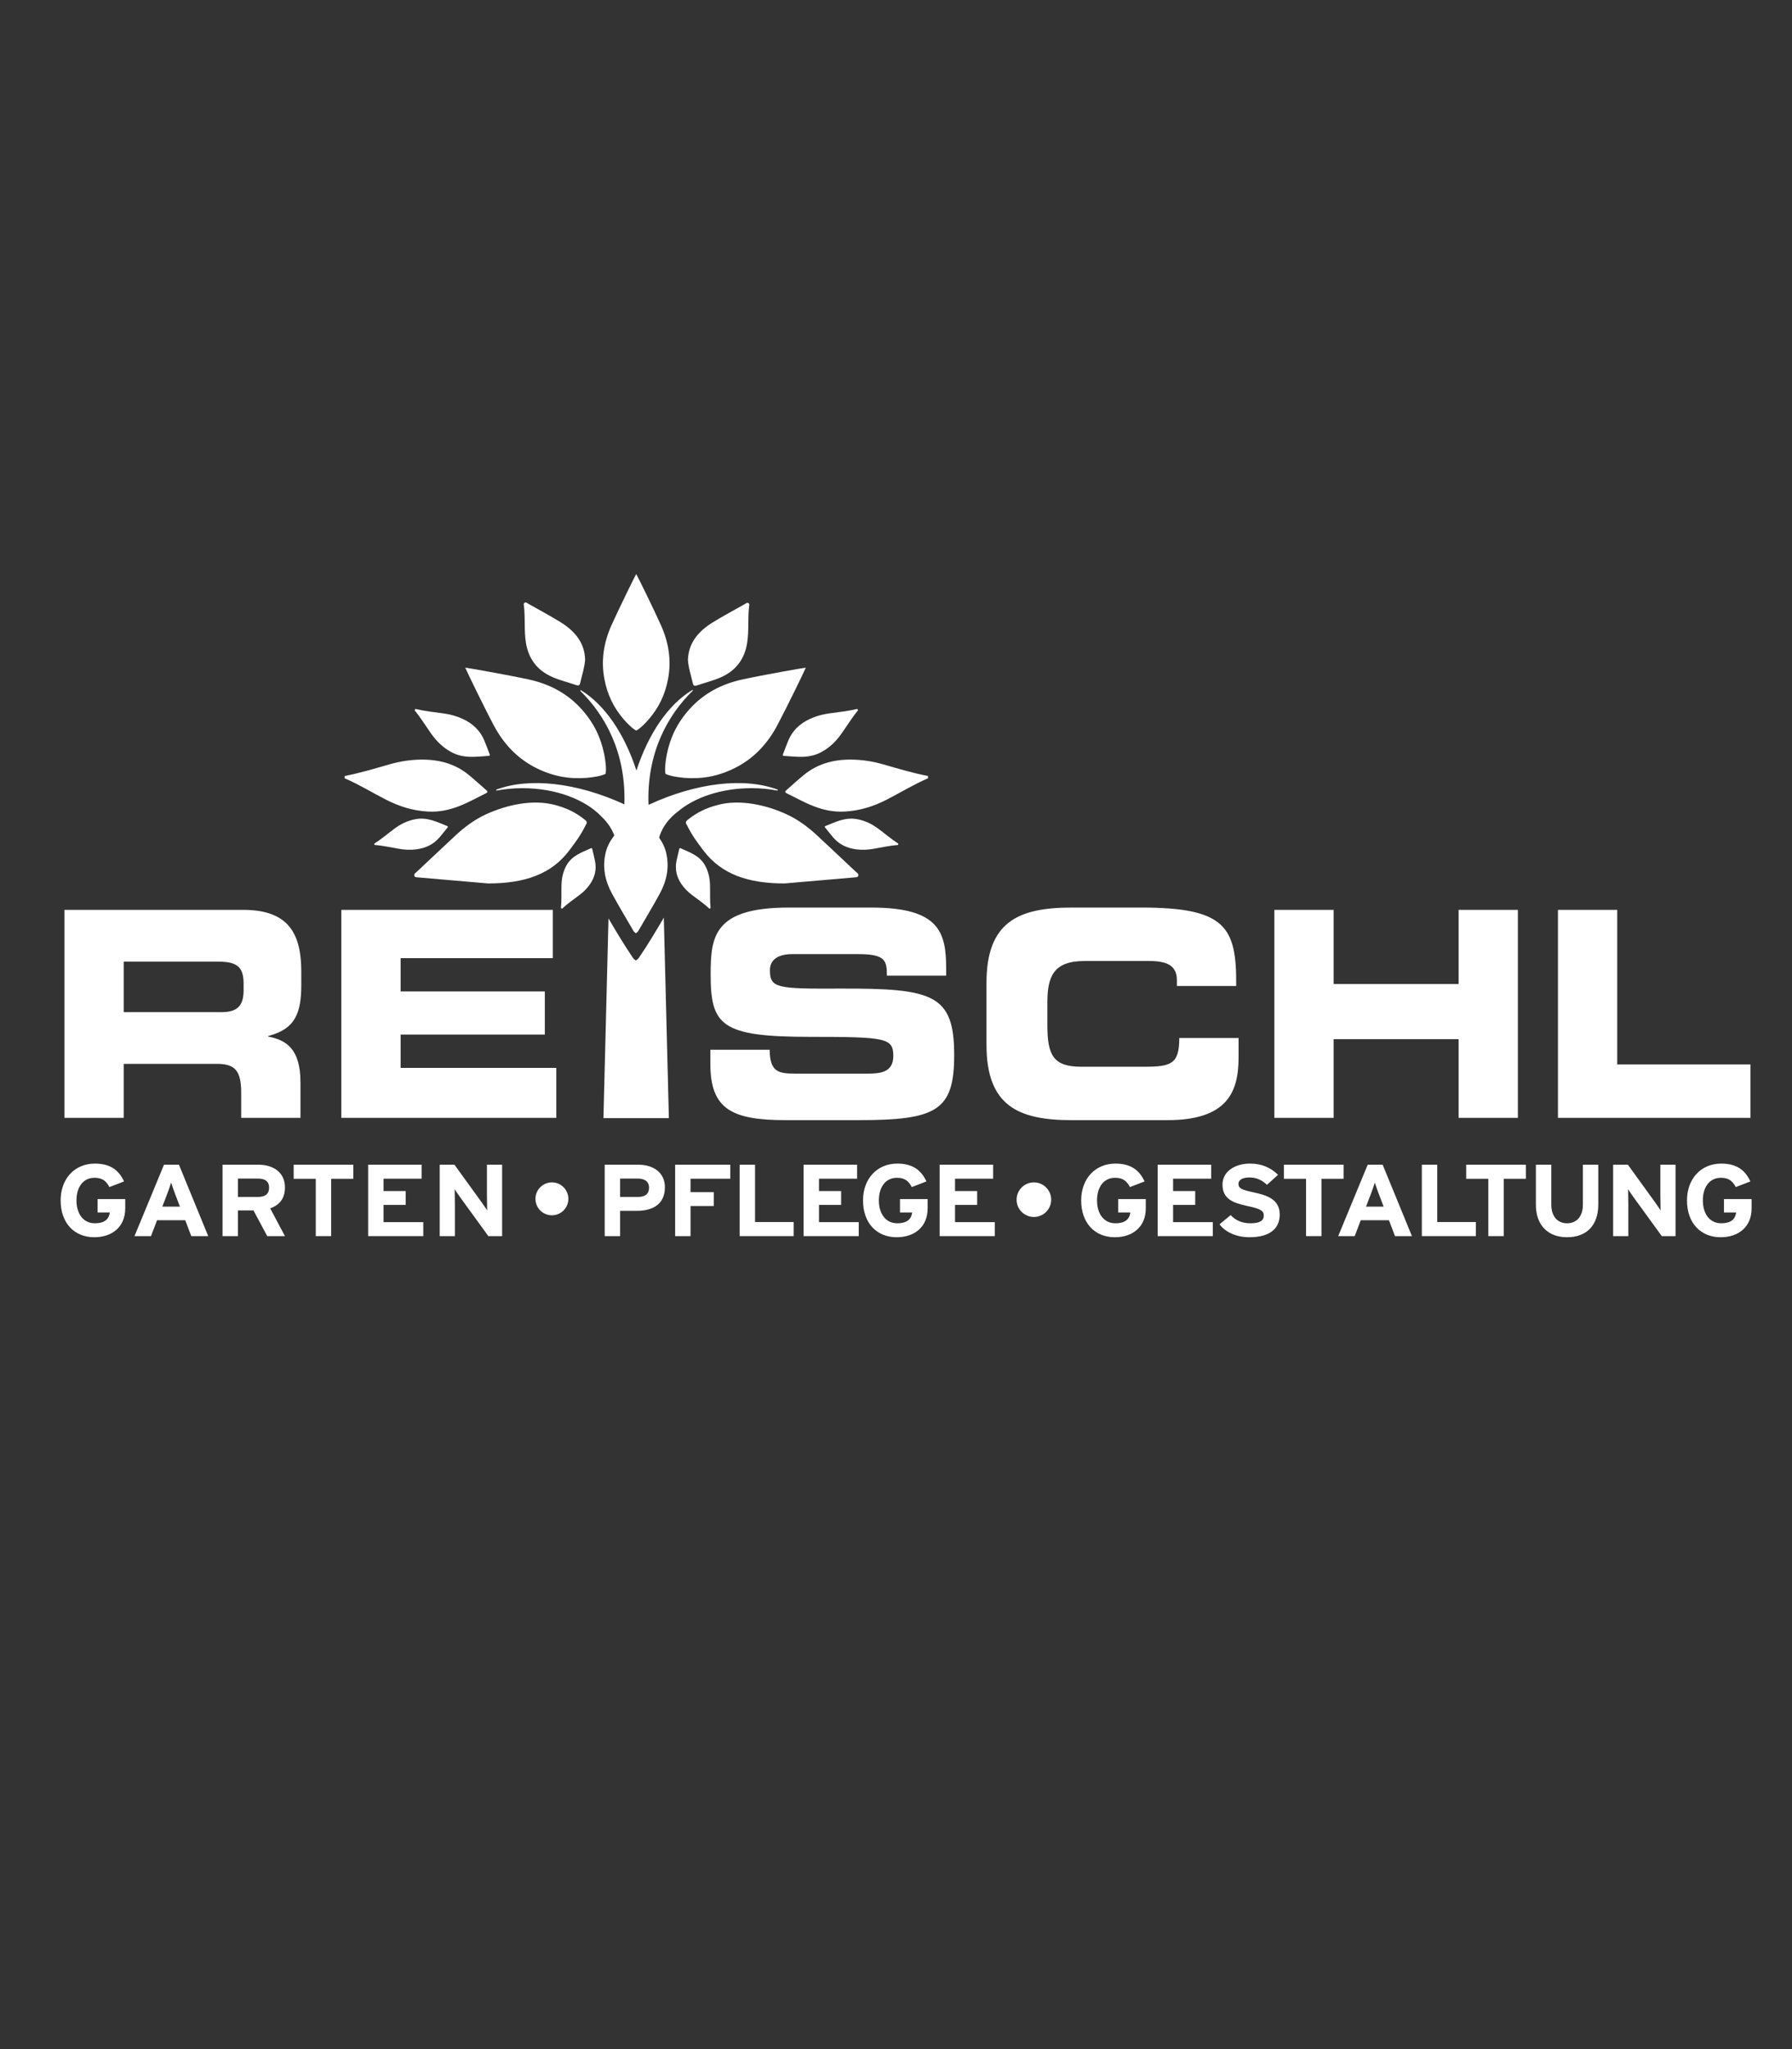 <?xml version="1.0" encoding="UTF-8"?> <svg xmlns="http://www.w3.org/2000/svg" xmlns:xlink="http://www.w3.org/1999/xlink" version="1.1" id="Ebene_1" x="0px" y="0px" width="280px" height="320px" viewBox="0 0 280 320" xml:space="preserve"><rect x="0" y="0" width="280" height="320" fill="#333333" stroke="none"/> <g> <path fill="#FFFFFF" d="M76.719,123.634c0.001,0,0.003,0,0.006-0.001h-0.001C76.722,123.633,76.721,123.633,76.719,123.634 M121.488,123.465l0.032-0.15c-5.22-1.948-12.671-1.106-20.189,2.373c-0.316-8.127,3.038-14.068,6.933-17.844l-0.057-0.108 c-3.737,2.224-6.859,6.754-8.765,12.593c-1.896-5.811-4.998-10.324-8.708-12.56l-0.066,0.123c3.862,3.765,7.178,9.664,6.887,17.718 c-7.462-3.414-14.841-4.227-20.022-2.294l0.032,0.15c1.285-0.24,2.638-0.38,4.047-0.38c5.257,0,9.844,1.778,12.361,4.431 c2.197,2.063,3.015,4.897,1.796,6.963c-0.148,0.252-0.328,0.479-0.523,0.688l-0.025,1.079h8.361l-0.039-1.643 c-0.064-0.09-0.13-0.177-0.187-0.273c-1.351-2.293-0.195-5.524,2.569-7.605c2.626-2.209,6.801-3.641,11.516-3.641 C118.85,123.085,120.202,123.224,121.488,123.465 M122.333,123.634c-0.001-0.001-0.003-0.001-0.006-0.001 C122.328,123.634,122.331,123.634,122.333,123.634"></path> <g> <path fill="#FFFFFF" d="M14.736,193.215c-3.146,0-5.262-2.229-5.262-5.75c0-3.394,2.201-5.751,5.348-5.751 c2.459,0,3.767,1.067,4.558,2.788l-2.287,0.876c-0.447-0.829-0.998-1.45-2.305-1.45c-1.806,0-2.838,1.466-2.838,3.537 c0,2.055,1.049,3.568,2.854,3.568c1.651,0,2.219-0.717,2.356-1.689h-1.909v-2.086h4.316v1.465 C19.568,191.591,17.522,193.215,14.736,193.215z"></path> <path fill="#FFFFFF" d="M29.888,193.04l-0.945-2.485H24.54l-0.946,2.485h-2.579l4.608-11.151h2.339l4.574,11.151H29.888z M27.343,186.413c-0.241-0.653-0.481-1.322-0.602-1.736c-0.121,0.414-0.361,1.083-0.603,1.736l-0.773,2.023h2.751L27.343,186.413z "></path> <path fill="#FFFFFF" d="M41.755,193.04l-2.15-4.015H37.18v4.015h-2.407v-11.151h5.606c2.27,0,4.145,1.163,4.145,3.537 c0,1.672-0.774,2.724-2.305,3.281l2.305,4.333H41.755z M40.327,184.055H37.18v2.867h3.147c1.118,0,1.72-0.478,1.72-1.449 C42.047,184.469,41.394,184.055,40.327,184.055z"></path> <path fill="#FFFFFF" d="M51.746,184.087v8.953h-2.407v-8.953h-3.456v-2.198h9.32v2.198H51.746z"></path> <path fill="#FFFFFF" d="M57.525,193.04v-11.151h8.357v2.183h-5.95v1.928h3.457v2.166h-3.457v2.692h6.208v2.183H57.525z"></path> <path fill="#FFFFFF" d="M76.305,193.04l-4.419-6.085c-0.293-0.414-0.688-0.972-0.843-1.259c0,0.414,0.034,1.816,0.034,2.438v4.906 h-2.373v-11.151h2.305l4.265,5.895c0.292,0.414,0.688,0.972,0.843,1.259c0-0.415-0.034-1.816-0.034-2.438v-4.716h2.373v11.151 H76.305z"></path> <path fill="#FFFFFF" d="M99.54,189.09h-2.648v3.95h-2.407v-11.151h5.262c2.271,0,4.145,1.163,4.145,3.537 C103.891,188.006,102.033,189.09,99.54,189.09z M99.66,184.055h-2.769v2.867h2.803c1.118,0,1.72-0.478,1.72-1.449 S100.727,184.055,99.66,184.055z"></path> <path fill="#FFFFFF" d="M107.898,184.071v2.103h3.628v2.167h-3.628v4.699h-2.407v-11.151h8.615v2.183H107.898z"></path> <path fill="#FFFFFF" d="M115.569,193.04v-11.151h2.407v8.953h6.036v2.198H115.569z"></path> <path fill="#FFFFFF" d="M125.562,193.04v-11.151h8.357v2.183h-5.95v1.928h3.456v2.166h-3.456v2.692h6.208v2.183H125.562z"></path> <path fill="#FFFFFF" d="M140.11,193.215c-3.146,0-5.262-2.229-5.262-5.75c0-3.394,2.201-5.751,5.348-5.751 c2.459,0,3.767,1.067,4.558,2.788l-2.287,0.876c-0.447-0.829-0.998-1.45-2.305-1.45c-1.806,0-2.838,1.466-2.838,3.537 c0,2.055,1.049,3.568,2.854,3.568c1.651,0,2.219-0.717,2.356-1.689h-1.909v-2.086h4.317v1.465 C144.943,191.591,142.896,193.215,140.11,193.215z"></path> <path fill="#FFFFFF" d="M146.818,193.04v-11.151h8.357v2.183h-5.95v1.928h3.457v2.166h-3.457v2.692h6.208v2.183H146.818z"></path> <path fill="#FFFFFF" d="M174.197,193.215c-3.147,0-5.263-2.229-5.263-5.75c0-3.394,2.201-5.751,5.349-5.751 c2.459,0,3.766,1.067,4.557,2.788l-2.287,0.876c-0.447-0.829-0.997-1.45-2.304-1.45c-1.806,0-2.838,1.466-2.838,3.537 c0,2.055,1.049,3.568,2.854,3.568c1.651,0,2.219-0.717,2.356-1.689h-1.909v-2.086h4.316v1.465 C179.029,191.591,176.982,193.215,174.197,193.215z"></path> <path fill="#FFFFFF" d="M180.888,193.04v-11.151h8.357v2.183h-5.95v1.928h3.457v2.166h-3.457v2.692h6.208v2.183H180.888z"></path> <path fill="#FFFFFF" d="M195.23,193.215c-2.012,0-3.767-0.78-4.678-2.022l1.737-1.434c0.843,0.907,1.926,1.274,3.078,1.274 c1.427,0,2.098-0.367,2.098-1.211c0-0.717-0.413-1.035-2.683-1.514c-2.219-0.478-3.766-1.131-3.766-3.329 c0-2.023,1.926-3.266,4.299-3.266c1.874,0,3.25,0.653,4.385,1.752l-1.736,1.562c-0.774-0.733-1.634-1.147-2.734-1.147 c-1.29,0-1.72,0.51-1.72,1.004c0,0.701,0.516,0.924,2.425,1.338c1.908,0.414,4.023,1.02,4.023,3.441 C199.959,191.781,198.515,193.215,195.23,193.215z"></path> <path fill="#FFFFFF" d="M206.478,184.087v8.953h-2.407v-8.953h-3.457v-2.198h9.321v2.198H206.478z"></path> <path fill="#FFFFFF" d="M217.966,193.04l-0.946-2.485h-4.402l-0.945,2.485h-2.58l4.609-11.151h2.339l4.574,11.151H217.966z M215.421,186.413c-0.241-0.653-0.481-1.322-0.603-1.736c-0.12,0.414-0.361,1.083-0.602,1.736l-0.773,2.023h2.751L215.421,186.413 z"></path> <path fill="#FFFFFF" d="M222.163,193.04v-11.151h2.407v8.953h6.036v2.198H222.163z"></path> <path fill="#FFFFFF" d="M234.958,184.087v8.953h-2.407v-8.953h-3.457v-2.198h9.321v2.198H234.958z"></path> <path fill="#FFFFFF" d="M244.847,193.215c-2.906,0-4.866-1.815-4.866-5.065v-6.261h2.407v6.229c0,1.784,0.929,2.916,2.459,2.916 s2.477-1.1,2.477-2.884v-6.261h2.407v6.229C249.73,191.351,247.908,193.215,244.847,193.215z"></path> <path fill="#FFFFFF" d="M259.654,193.04l-4.419-6.085c-0.293-0.414-0.688-0.972-0.843-1.259c0,0.414,0.034,1.816,0.034,2.438 v4.906h-2.373v-11.151h2.304l4.266,5.895c0.292,0.414,0.688,0.972,0.842,1.259c0-0.415-0.034-1.816-0.034-2.438v-4.716h2.373 v11.151H259.654z"></path> <path fill="#FFFFFF" d="M268.855,193.215c-3.147,0-5.263-2.229-5.263-5.75c0-3.394,2.201-5.751,5.349-5.751 c2.459,0,3.766,1.067,4.557,2.788l-2.287,0.876c-0.447-0.829-0.997-1.45-2.304-1.45c-1.806,0-2.838,1.466-2.838,3.537 c0,2.055,1.049,3.568,2.854,3.568c1.651,0,2.219-0.717,2.356-1.689h-1.909v-2.086h4.316v1.465 C273.688,191.591,271.641,193.215,268.855,193.215z"></path> </g> <path fill="#FFFFFF" d="M86.236,189.788c1.419,0,2.57-1.15,2.57-2.57s-1.151-2.57-2.57-2.57s-2.571,1.15-2.571,2.57 S84.817,189.788,86.236,189.788"></path> <path fill="#FFFFFF" d="M161.545,190.051c1.492,0,2.701-1.209,2.701-2.701c0-1.493-1.209-2.701-2.701-2.701 c-1.493,0-2.702,1.208-2.702,2.701C158.843,188.842,160.052,190.051,161.545,190.051"></path> <path fill="#FFFFFF" d="M243.431,174.573h30.082v-8.345h-20.82V142.09h-9.262V174.573z M199.119,174.573h9.261V162.28h19.528 v12.293h9.263V142.09h-9.263v11.576H208.38V142.09h-9.261V174.573z M154.14,163.177c0,9.513,4.964,11.754,13.311,11.754h14.936 c9.306,0,11.141-4.307,11.141-9.781v-3.049h-9.263c0,4.038-1.25,4.487-5.424,4.487h-9.889c-4.381,0-5.298-1.795-5.298-6.507v-3.5 c0-4.038,0.917-6.505,5.799-6.505h10.098c2.754,0,4.338,0.672,4.338,3.007v0.897h9.266c0.081-9.199-1.628-12.25-14.814-12.25 H167.45c-8.347,0-13.311,2.244-13.311,11.754V163.177z M110.996,166.183c0,7.044,3.379,8.748,11.808,8.748h11.224 c12.31,0,15.064-1.435,15.064-10.183c0-9.468-3.34-10.41-17.733-10.365c-9.932,0.045-11.058-0.045-11.058-2.871 c0-1.749,1.418-2.512,3.505-2.512h10.265c4.255,0,4.505,0.986,4.505,3.363h9.264v-1.031c0-5.698-1.003-9.601-11.684-9.601h-12.934 c-11.683,0-12.184,4.532-12.184,10.409c0,7.986,1.585,9.781,15.522,9.781c11.933,0,13.018,0.18,13.018,3.006 c0,2.513-2.003,2.735-3.965,2.735h-11.348c-2.67,0-3.965-0.269-4.006-3.724h-9.264V166.183z"></path> <path fill="#FFFFFF" d="M53.333,174.573h33.588v-7.807H62.596v-5.204h22.532v-6.73H62.596v-5.202h23.783v-7.538H53.333V174.573z M10.065,174.573h9.263v-8.435H33.89c2.879,0,3.797,1.122,3.797,4.531v3.903h9.263v-5.518c0-5.34-2.294-6.641-5.047-7.179v-0.091 c4.255-1.075,5.173-3.633,5.173-7.984v-2.065c0-5.833-1.919-9.645-9.054-9.645H10.065V174.573z M19.328,150.167h14.479 c2.921,0,4.256,0.537,4.256,3.409v1.078c0,2.332-0.919,3.409-3.422,3.409H19.328V150.167z"></path> <path fill="#FFFFFF" d="M103.287,97.667c-1.152-2.578-3.78-7.913-3.878-8.02c-0.097,0.107-2.725,5.441-3.877,8.02 c-1.18,2.64-1.646,5.416-1.101,8.341c0.464,2.492,1.461,4.508,3.009,6.314c0.529,0.615,1.428,1.523,1.969,1.765 c0.542-0.241,1.441-1.149,1.97-1.765c1.548-1.807,2.545-3.822,3.009-6.314C104.932,103.083,104.467,100.306,103.287,97.667"></path> <path fill="#FFFFFF" d="M82.614,106.11c-3.123-0.68-9.75-1.858-9.915-1.841c0.028,0.164,2.968,6.22,4.47,9.038 c1.541,2.886,3.702,5.201,6.708,6.678c2.563,1.261,5.069,1.702,7.775,1.492c0.924-0.072,2.367-0.292,2.965-0.63 c0.162-0.669-0.018-2.118-0.201-3.025c-0.534-2.662-1.641-4.954-3.551-7.076C88.627,108.254,85.809,106.806,82.614,106.11"></path> <path fill="#FFFFFF" d="M115.987,106.11c3.123-0.68,9.75-1.858,9.915-1.841c-0.028,0.164-2.967,6.22-4.47,9.038 c-1.54,2.886-3.701,5.201-6.707,6.678c-2.563,1.261-5.07,1.702-7.776,1.492c-0.923-0.072-2.366-0.292-2.966-0.63 c-0.162-0.669,0.019-2.118,0.202-3.025c0.534-2.662,1.641-4.954,3.551-7.076C109.974,108.254,112.792,106.806,115.987,106.11"></path> <path fill="#FFFFFF" d="M53.848,121.185c2.397-0.458,4.687-1.157,6.993-1.816c1.648-0.47,3.33-0.74,5.091-0.746 c2.862-0.01,5.293,0.753,7.253,2.349c0.928,0.755,1.799,1.548,2.689,2.332c0.195,0.171,0.49,0.363,0.06,0.576 c-2.814,1.38-5.44,3.075-9.135,2.854c-2.395-0.141-4.476-0.83-6.437-1.826c-2.182-1.11-4.223-2.381-6.515-3.367V121.185z"></path> <path fill="#FFFFFF" d="M64.884,110.709c1.455,0.341,2.921,0.504,4.384,0.699c1.044,0.14,2.051,0.408,3.027,0.858 c1.586,0.732,2.714,1.825,3.347,3.302c0.298,0.699,0.555,1.407,0.825,2.113c0.059,0.153,0.167,0.347-0.13,0.365 c-1.949,0.115-3.882,0.47-5.865-0.617c-1.284-0.704-2.24-1.66-3.041-2.773c-0.892-1.238-1.66-2.539-2.648-3.73 C64.817,110.853,64.851,110.781,64.884,110.709"></path> <path fill="#FFFFFF" d="M58.511,131.95c1.283,0.109,2.528,0.365,3.777,0.596c0.893,0.162,1.791,0.21,2.709,0.101 c1.494-0.177,2.708-0.771,3.619-1.813c0.431-0.492,0.83-1.005,1.239-1.511c0.09-0.11,0.23-0.24-0.008-0.335 c-1.566-0.614-3.056-1.417-4.969-1.053c-1.24,0.234-2.277,0.764-3.229,1.46c-1.06,0.779-2.036,1.639-3.163,2.352 C58.495,131.814,58.504,131.883,58.511,131.95"></path> <path fill="#FFFFFF" d="M91.424,103.003c-0.071,1.211-0.495,2.443-0.779,3.694c-0.074,0.323-0.25,0.417-0.633,0.285 c-1.232-0.42-2.526-0.737-3.699-1.25c-2.546-1.113-3.758-3.027-4.137-5.357c-0.313-1.93-0.077-3.884-0.32-5.818 c-0.019-0.146-0.069-0.319,0.11-0.423c0.239-0.138,0.393,0.046,0.554,0.138c1.686,0.953,3.402,1.867,5.04,2.877 C89.87,98.57,91.353,100.425,91.424,103.003"></path> <path fill="#FFFFFF" d="M87.816,141.913c0.845-0.782,1.781-1.442,2.7-2.125c0.657-0.486,1.225-1.05,1.689-1.732 c0.753-1.106,1.022-2.296,0.771-3.573c-0.12-0.604-0.273-1.199-0.417-1.796c-0.031-0.13-0.046-0.308-0.26-0.208 c-1.398,0.644-2.897,1.113-3.758,2.617c-0.56,0.975-0.773,2.005-0.807,3.086c-0.039,1.207,0.038,2.407-0.089,3.615 C87.703,141.837,87.759,141.876,87.816,141.913"></path> <path fill="#FFFFFF" d="M145.002,121.185c-2.396-0.458-4.687-1.157-6.994-1.816c-1.647-0.47-3.33-0.74-5.091-0.746 c-2.861-0.01-5.292,0.753-7.252,2.349c-0.928,0.755-1.8,1.548-2.689,2.332c-0.195,0.171-0.491,0.363-0.06,0.576 c2.814,1.38,5.44,3.075,9.134,2.854c2.396-0.141,4.477-0.83,6.437-1.826c2.182-1.11,4.223-2.381,6.516-3.367V121.185z"></path> <path fill="#FFFFFF" d="M133.966,110.709c-1.456,0.341-2.922,0.504-4.384,0.699c-1.045,0.14-2.051,0.408-3.028,0.858 c-1.585,0.732-2.714,1.825-3.347,3.302c-0.298,0.699-0.555,1.407-0.825,2.113c-0.059,0.153-0.167,0.347,0.13,0.365 c1.949,0.115,3.881,0.47,5.864-0.617c1.285-0.704,2.241-1.66,3.041-2.773c0.893-1.238,1.661-2.539,2.649-3.73 C134.033,110.853,134,110.781,133.966,110.709"></path> <path fill="#FFFFFF" d="M140.338,131.95c-1.283,0.109-2.528,0.365-3.777,0.596c-0.893,0.162-1.791,0.21-2.708,0.101 c-1.494-0.177-2.708-0.771-3.619-1.813c-0.432-0.492-0.83-1.005-1.239-1.511c-0.091-0.11-0.23-0.24,0.008-0.335 c1.566-0.614,3.057-1.417,4.969-1.053c1.24,0.234,2.277,0.764,3.229,1.46c1.062,0.779,2.037,1.639,3.163,2.352 C140.355,131.814,140.346,131.883,140.338,131.95"></path> <path fill="#FFFFFF" d="M107.489,103.06c0.07,1.211,0.495,2.443,0.779,3.694c0.074,0.323,0.25,0.416,0.633,0.285 c1.232-0.422,2.526-0.738,3.699-1.251c2.546-1.113,3.758-3.027,4.137-5.356c0.313-1.93,0.077-3.885,0.32-5.818 c0.019-0.146,0.069-0.32-0.11-0.425c-0.239-0.138-0.393,0.047-0.554,0.138c-1.686,0.953-3.402,1.868-5.04,2.877 C109.043,98.627,107.56,100.482,107.489,103.06"></path> <path fill="#FFFFFF" d="M110.855,141.913c-0.846-0.782-1.781-1.442-2.7-2.125c-0.656-0.486-1.225-1.05-1.688-1.732 c-0.753-1.106-1.022-2.296-0.772-3.573c0.12-0.604,0.274-1.199,0.417-1.796c0.031-0.13,0.046-0.308,0.26-0.208 c1.398,0.644,2.898,1.113,3.758,2.617c0.559,0.975,0.773,2.005,0.807,3.086c0.039,1.207-0.037,2.407,0.089,3.615 C110.968,141.837,110.911,141.876,110.855,141.913"></path> <path fill="#FFFFFF" d="M95.619,139.547c1.057,1.946,2.217,3.849,3.324,5.776c0.095,0.168,0.225,0.297,0.383,0.401h0.004 c0.008,0.005,0.017,0.011,0.028,0.011c0.01,0,0.021-0.006,0.028-0.011h0.004c0.158-0.104,0.288-0.233,0.382-0.401 c1.107-1.927,2.267-3.83,3.324-5.776c1.082-1.993,1.509-4.088,1.01-6.295c-0.427-1.883-1.698-3.313-3.118-4.679 c-0.531-0.512-1.043-1.405-1.598-1.463v-0.006c-0.01,0-0.017-0.004-0.026-0.004c-0.003,0-0.004,0.001-0.006,0.001 c-0.002,0-0.004-0.001-0.007-0.001c-0.007,0-0.017,0.004-0.025,0.004v0.006c-0.555,0.058-1.065,0.951-1.598,1.463 c-1.42,1.366-2.691,2.796-3.118,4.679C94.11,135.459,94.537,137.554,95.619,139.547"></path> <path fill="#FFFFFF" d="M76.263,137.965c-3.23-0.279-7.104-0.614-10.979-0.95c-0.202-0.016-0.429,0.012-0.524-0.207 c-0.146-0.332,0.172-0.484,0.372-0.672c2.018-1.898,4.034-3.798,6.063-5.684c1.4-1.303,2.941-2.458,4.79-3.305 c3.167-1.451,7.242-2.366,10.72-1.443c1.834,0.486,3.236,1.172,4.545,2.213c0.498,0.358,0.537,0.533,0.249,0.966 c-0.815,1.637-1.52,2.556-2.571,3.951C86.143,136.529,81.948,137.968,76.263,137.965"></path> <path fill="#FFFFFF" d="M122.587,137.965c3.23-0.279,7.104-0.614,10.979-0.95c0.201-0.016,0.429,0.012,0.524-0.207 c0.146-0.332-0.172-0.484-0.373-0.672c-2.018-1.898-4.033-3.798-6.063-5.684c-1.4-1.303-2.941-2.458-4.79-3.305 c-3.167-1.451-7.242-2.366-10.719-1.443c-1.835,0.486-3.237,1.172-4.545,2.213c-0.498,0.358-0.537,0.533-0.249,0.966 c0.814,1.637,1.52,2.556,2.571,3.951C112.706,136.529,116.901,137.968,122.587,137.965"></path> <path fill="#FFFFFF" d="M95.077,143.43l-0.789,31.185h10.224l-0.792-31.313c-1.216,2.084-2.455,4.156-3.832,6.181 c-0.123,0.2-0.287,0.354-0.491,0.48h-0.004c-0.01,0.006-0.022,0.011-0.036,0.011c-0.016,0-0.027-0.005-0.037-0.011h-0.005 c-0.204-0.126-0.368-0.28-0.491-0.48C97.491,147.502,96.271,145.469,95.077,143.43"></path> </g> </svg> 